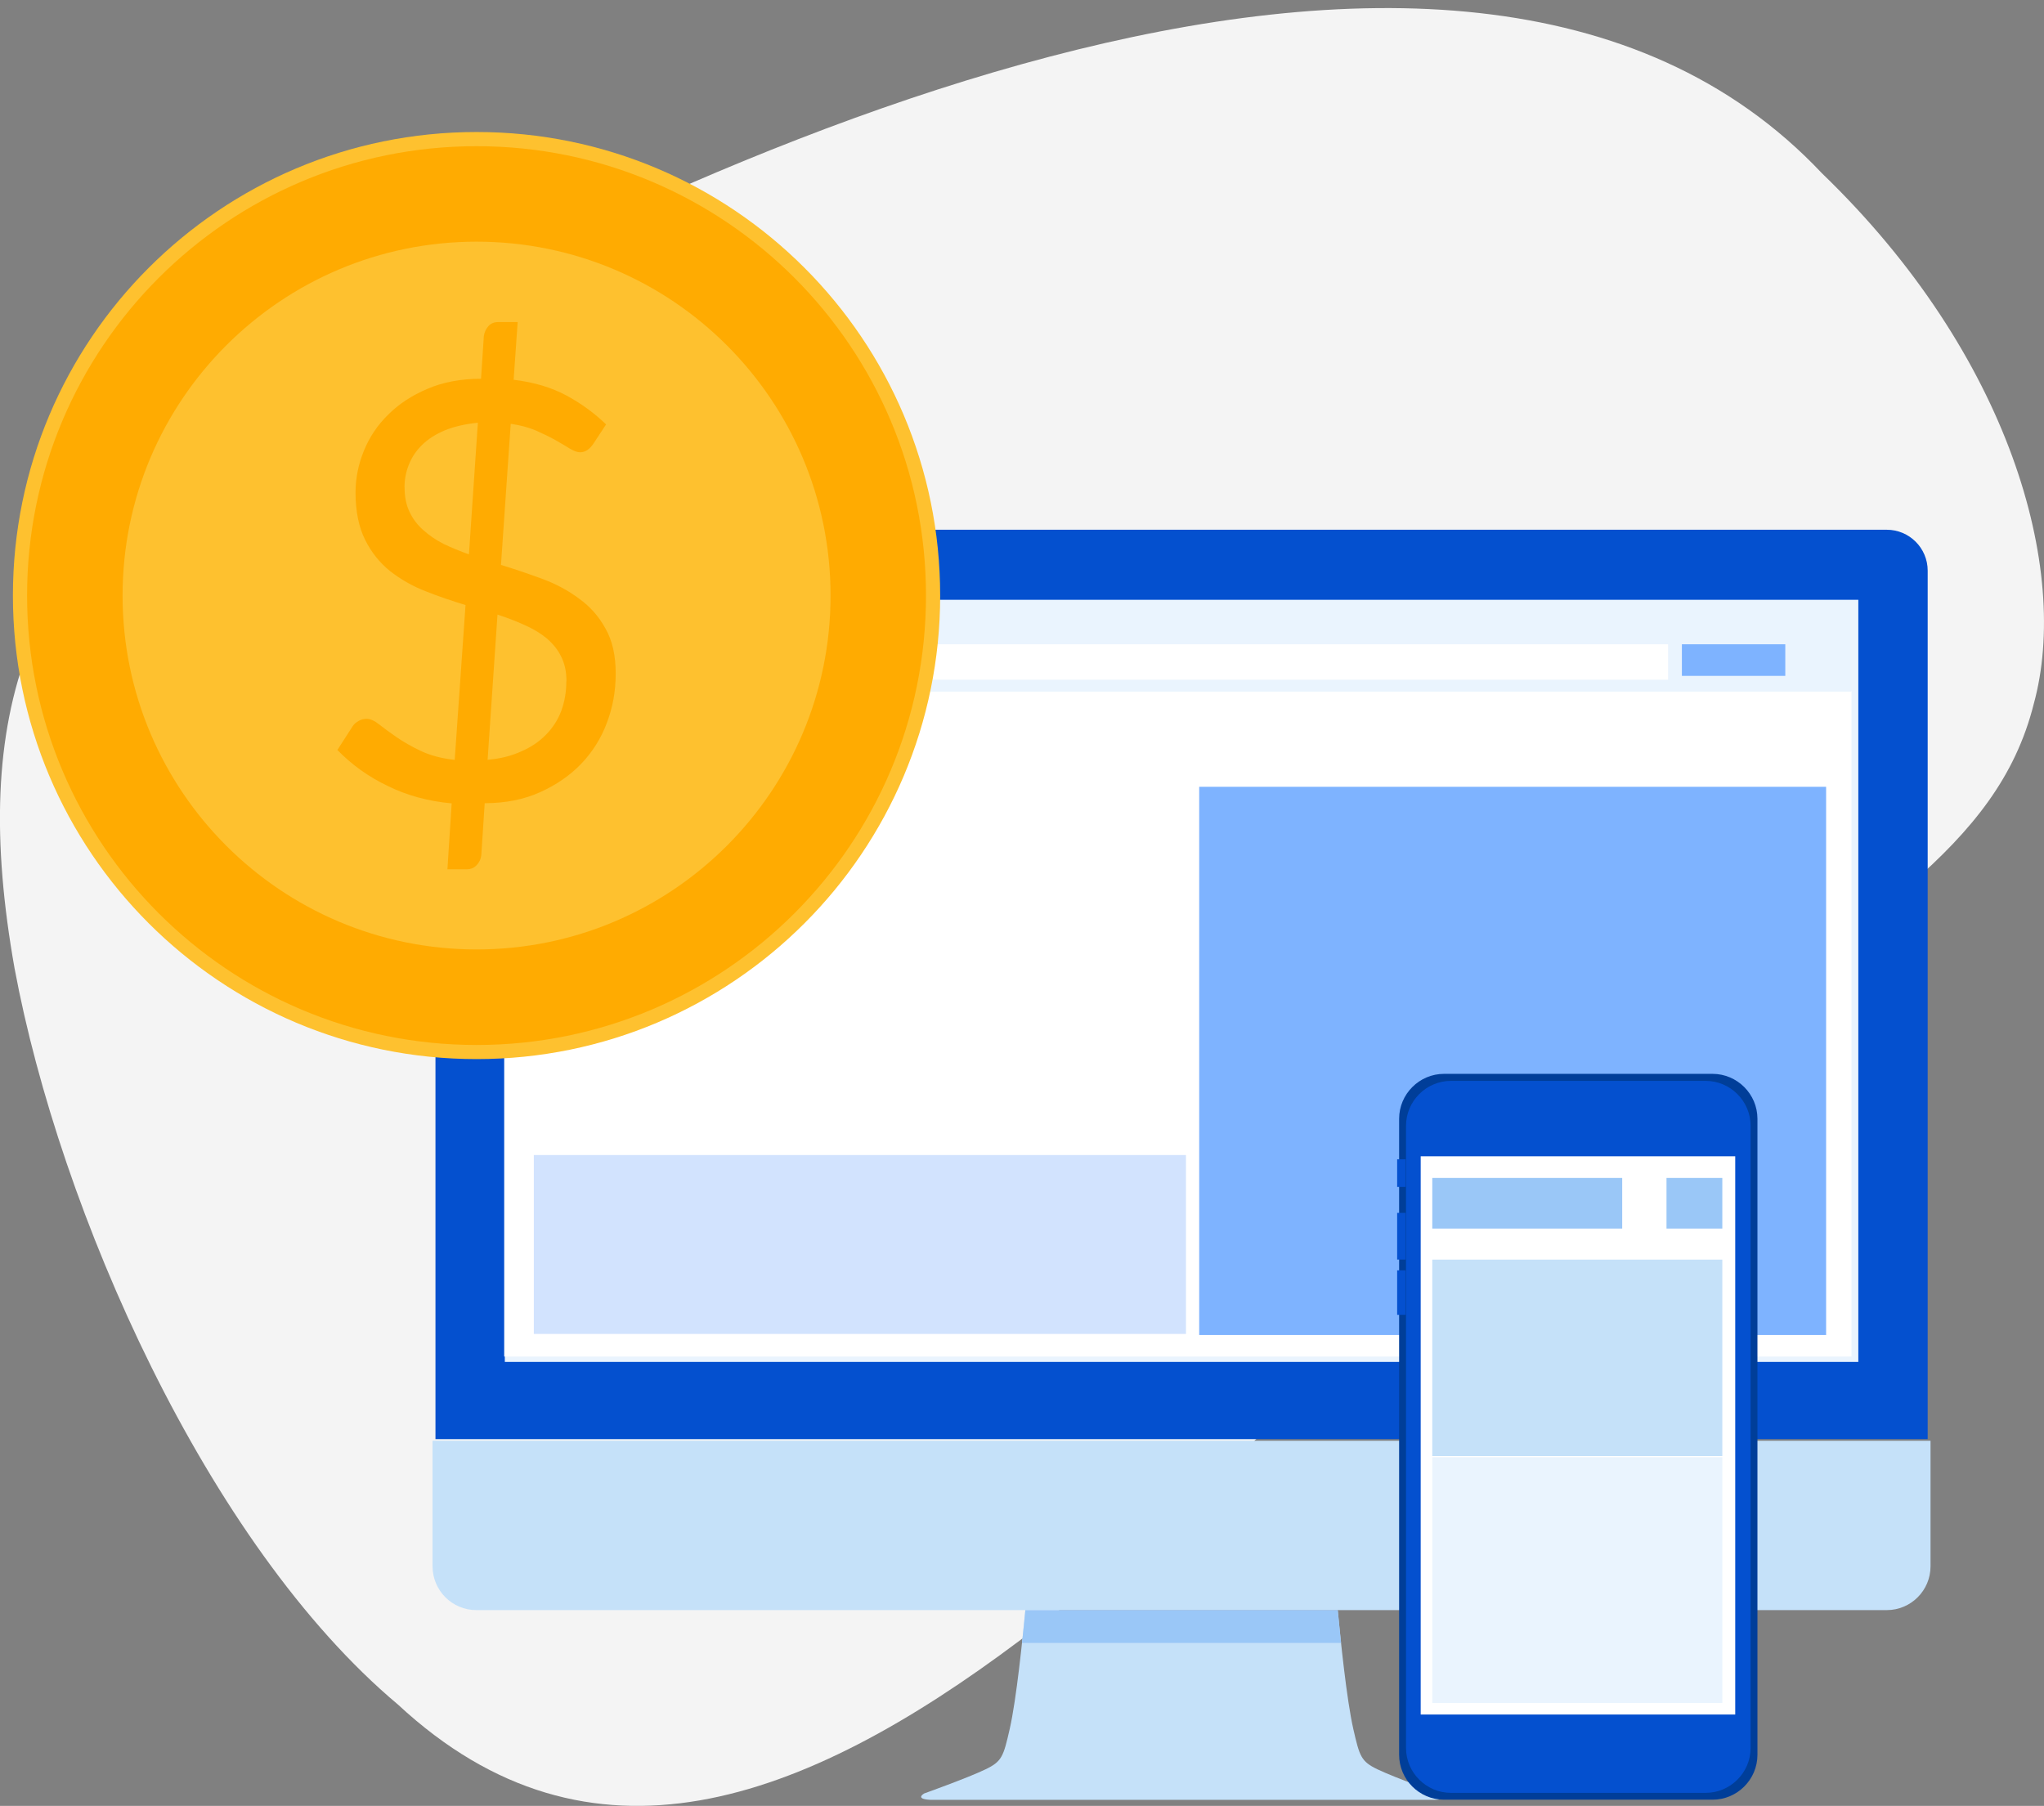 <?xml version="1.0" encoding="UTF-8"?>
<svg id="Layer_4" data-name="Layer 4" xmlns="http://www.w3.org/2000/svg" viewBox="0 0 322.98 285.37">
  <rect x="0" y="0" width="322.98" height="285.37" fill="#808080" stroke="none"/>
  <defs>
    <style>
      .cls-1 {
        fill: #7dadfd;
      }

      .cls-1, .cls-2, .cls-3, .cls-4, .cls-5, .cls-6, .cls-7, .cls-8, .cls-9, .cls-10, .cls-11, .cls-12 {
        stroke-width: 0px;
      }

      .cls-2 {
        fill: #ffab01;
      }

      .cls-3 {
        fill: #d2e3fe;
      }

      .cls-4 {
        fill: #f4f4f4;
      }

      .cls-5 {
        fill: #eaf4fe;
      }

      .cls-6 {
        fill: #fec12f;
      }

      .cls-7 {
        fill: #0450cf;
      }

      .cls-8 {
        fill: #7eb3ff;
      }

      .cls-9 {
        fill: #9ac7f7;
      }

      .cls-10 {
        fill: #003e99;
      }

      .cls-11 {
        fill: #c5e1f9;
      }

      .cls-12 {
        fill: #fff;
      }
    </style>
  </defs>
  <path class="cls-4" d="M262.64,170.78c-65.08,48.11-139.06,154.94-199.75,98.58-30.24-25.37-53.47-78.08-60.59-116.35-7.17-40.38,1.8-66.31,34.92-86.97C103.63,26.54,230.26-33.8,287.9,27.39c29.74,28.67,39.27,62.69,33.46,83.85-5.82,23.12-26.99,33.39-58.72,59.53Z"/>
  <g>
    <path class="cls-7" d="M304.6,227.41V90.17c0-3.56-2.9-6.46-6.46-6.46H75.27c-3.56,0-6.46,2.9-6.46,6.46v137.24h235.79Z"/>
    <rect class="cls-5" x="79.77" y="94.78" width="213.87" height="120.43"/>
    <path class="cls-11" d="M68.35,227.67v19.84c0,3.82,3.1,6.92,6.92,6.92h222.86c3.82,0,6.92-3.1,6.92-6.92v-19.84H68.35Z"/>
    <path class="cls-11" d="M227.47,283.67s-1.72-.85-3.69-1.59c-2.1-.79-4.63-1.78-6.12-2.49-2.61-1.25-2.83-2.07-3.81-6.34-1.07-4.67-2.06-14.51-2.47-18.81h-49.37c-.4,4.29-1.4,14.14-2.47,18.81-.98,4.27-1.2,5.09-3.81,6.34-1.47.71-3.96,1.68-6.05,2.47h0c-2,.76-3.64,1.34-3.64,1.34,0,0-1.58.88.96,1.01h79.38c2.4.05,1.08-.73,1.08-.73Z"/>
    <path class="cls-9" d="M211.91,259.62c-.22-2.04-.4-3.87-.52-5.18h-49.37c-.13,1.31-.3,3.14-.53,5.18h50.42Z"/>
  </g>
  <g>
    <rect class="cls-12" x="79.67" y="109.21" width="212.89" height="105.15"/>
    <rect class="cls-3" x="84.35" y="182.52" width="103.05" height="28.27"/>
    <rect class="cls-8" x="189.49" y="124.33" width="99.06" height="86.63"/>
    <path class="cls-5" d="M290.4,94.83H81.79c-1.17,0-2.12.89-2.12,1.99v12.47h212.86v-12.47c0-1.1-.95-1.99-2.13-1.99Z"/>
    <g>
      <path class="cls-1" d="M84.18,98.72c0,.71-.58,1.29-1.29,1.29s-1.29-.58-1.29-1.29.58-1.29,1.29-1.29,1.29.58,1.29,1.29Z"/>
      <path class="cls-1" d="M87.97,98.72c0,.71-.58,1.29-1.29,1.29s-1.29-.58-1.29-1.29.57-1.29,1.29-1.29,1.29.58,1.29,1.29Z"/>
      <path class="cls-1" d="M91.75,98.72c0,.71-.57,1.29-1.29,1.29s-1.29-.58-1.29-1.29.58-1.29,1.29-1.29,1.29.58,1.29,1.29Z"/>
    </g>
    <rect class="cls-12" x="97.2" y="101.81" width="166.38" height="5.6"/>
    <g>
      <polygon class="cls-1" points="83.36 106.4 81.33 104.37 83.36 102.34 84.11 103.09 82.84 104.37 84.11 105.64 83.36 106.4"/>
      <rect class="cls-1" x="82.53" y="103.84" width="3.75" height="1.06"/>
    </g>
    <g>
      <polygon class="cls-1" points="91.95 106.4 91.2 105.64 92.47 104.37 91.2 103.09 91.95 102.34 93.98 104.37 91.95 106.4"/>
      <rect class="cls-1" x="89.03" y="103.84" width="3.74" height="1.06"/>
    </g>
    <rect class="cls-8" x="265.76" y="101.81" width="16.34" height="4.99"/>
  </g>
  <g>
    <g>
      <path class="cls-10" d="M277.7,277.29c0,3.91-3.19,7.1-7.1,7.1h-42.42c-3.91,0-7.1-3.19-7.1-7.1v-100.5c0-3.9,3.19-7.1,7.1-7.1h42.42c3.9,0,7.1,3.19,7.1,7.1v100.5Z"/>
      <path class="cls-7" d="M229.28,283.31c-3.91,0-7.11-3.2-7.11-7.1v-98.31c0-3.9,3.2-7.1,7.11-7.1h40.23c3.91,0,7.11,3.2,7.11,7.1v98.31c0,3.91-3.2,7.1-7.11,7.1h-40.23Z"/>
      <g>
        <path class="cls-7" d="M242.65,176.7c0,.53-.42.96-.95.96s-.95-.43-.95-.96.43-.96.95-.96.95.44.95.96Z"/>
        <path class="cls-7" d="M249.92,173.39c0,.34-.28.61-.62.61s-.61-.28-.61-.61.28-.62.61-.62.62.28.62.62Z"/>
        <path class="cls-7" d="M253.08,176.61c0,.26-.21.45-.45.45h-6.56c-.25,0-.45-.19-.45-.45h0c0-.25.2-.45.45-.45h6.56c.23,0,.45.2.45.45h0Z"/>
      </g>
      <path class="cls-7" d="M253.31,278.3c0,.46-.36.82-.81.82h-6.01c-.46,0-.82-.36-.82-.82v-1.63c0-.46.36-.83.82-.83h6.01c.45,0,.81.37.81.83v1.63Z"/>
      <polygon class="cls-7" points="222.1 187.56 222.1 187.56 220.77 187.56 220.77 187.56 220.77 183.19 220.77 183.19 222.1 183.19 222.1 183.19 222.1 187.56"/>
      <polygon class="cls-7" points="222.1 199.04 222.1 199.04 220.77 199.04 220.77 199.04 220.77 191.66 220.77 191.66 222.1 191.66 222.1 191.66 222.1 199.04"/>
      <polygon class="cls-7" points="222.1 207.77 222.1 207.77 220.77 207.77 220.77 207.77 220.77 200.74 220.77 200.74 222.1 200.74 222.1 200.74 222.1 207.77"/>
      <rect class="cls-12" x="224.49" y="182.72" width="49.7" height="88.21"/>
    </g>
    <rect class="cls-11" x="226.32" y="199.05" width="45.83" height="31.04"/>
    <rect class="cls-5" x="226.32" y="230.27" width="45.83" height="38.84"/>
    <rect class="cls-9" x="226.32" y="186.14" width="30.01" height="8"/>
    <rect class="cls-9" x="263.33" y="186.14" width="8.82" height="8"/>
  </g>
  <g>
    <path class="cls-6" d="M148.56,94.11c0,40.45-32.78,73.25-73.25,73.25S2.04,134.55,2.04,94.11,34.84,20.86,75.31,20.86s73.25,32.79,73.25,73.25Z"/>
    <path class="cls-2" d="M146.32,94.11c0,39.22-31.78,71.02-71.01,71.02S4.28,133.32,4.28,94.11,36.09,23.1,75.31,23.1s71.01,31.78,71.01,71.01Z"/>
    <path class="cls-6" d="M131.24,94.11c0,30.87-25.04,55.92-55.93,55.92s-55.94-25.05-55.94-55.92,25.05-55.92,55.94-55.92,55.93,25.05,55.93,55.92Z"/>
    <path class="cls-2" d="M71.37,126.95c-3.7-.33-7.09-1.26-10.12-2.76-3.08-1.47-5.7-3.38-7.94-5.68l2.43-3.77c.23-.35.57-.62.95-.83.38-.22.81-.32,1.24-.32.59,0,1.24.29,1.98.88.74.59,1.65,1.25,2.73,2,1.08.75,2.35,1.48,3.85,2.19,1.48.71,3.27,1.18,5.36,1.42l1.71-24.47c-2.15-.65-4.26-1.37-6.33-2.19-2.08-.81-3.93-1.88-5.59-3.17-1.64-1.33-2.96-2.96-3.95-4.96-.99-1.98-1.51-4.47-1.51-7.46,0-2.25.44-4.45,1.32-6.6.87-2.13,2.13-4.04,3.82-5.69,1.66-1.67,3.73-3.04,6.21-4.09,2.42-1.05,5.29-1.6,8.48-1.6l.44-6.71c.08-.6.31-1.12.69-1.57.41-.47.94-.68,1.62-.68h3.04l-.64,9.12c3.23.39,6,1.22,8.35,2.49,2.32,1.25,4.41,2.78,6.26,4.56l-1.99,3.03c-.63.94-1.34,1.38-2.12,1.38-.43,0-.94-.19-1.6-.57-.62-.38-1.36-.83-2.28-1.35-.89-.5-1.91-.99-3.07-1.51-1.18-.5-2.52-.86-4.01-1.07l-1.54,22.3c2.22.67,4.4,1.42,6.55,2.21,2.16.8,4.09,1.84,5.8,3.12,1.74,1.25,3.14,2.83,4.16,4.72,1.09,1.89,1.62,4.26,1.62,7.11s-.48,5.38-1.4,7.8c-.91,2.44-2.27,4.59-4.02,6.43-1.77,1.85-3.95,3.36-6.5,4.51-2.56,1.16-5.5,1.75-8.78,1.75l-.54,8.24c-.07.58-.31,1.1-.73,1.55-.41.44-.94.65-1.56.65h-3.06l.67-10.4ZM63.93,77.04c0,1.47.26,2.76.78,3.84.51,1.1,1.23,2.05,2.17,2.88.94.85,1.99,1.56,3.21,2.19,1.24.58,2.58,1.15,4.01,1.65l1.41-20.8c-2.02.2-3.73.6-5.21,1.2-1.45.61-2.65,1.37-3.6,2.3-.93.91-1.63,1.95-2.09,3.12-.47,1.14-.69,2.34-.69,3.61ZM89.51,107.64c0-1.53-.3-2.86-.88-3.97-.55-1.11-1.34-2.04-2.32-2.86-.98-.8-2.14-1.48-3.46-2.06-1.31-.59-2.71-1.14-4.24-1.63l-1.56,22.94c2-.17,3.76-.61,5.31-1.32,1.55-.67,2.86-1.56,3.91-2.64,1.05-1.06,1.86-2.31,2.41-3.74.53-1.44.81-3.01.81-4.72Z"/>
  </g>
</svg>